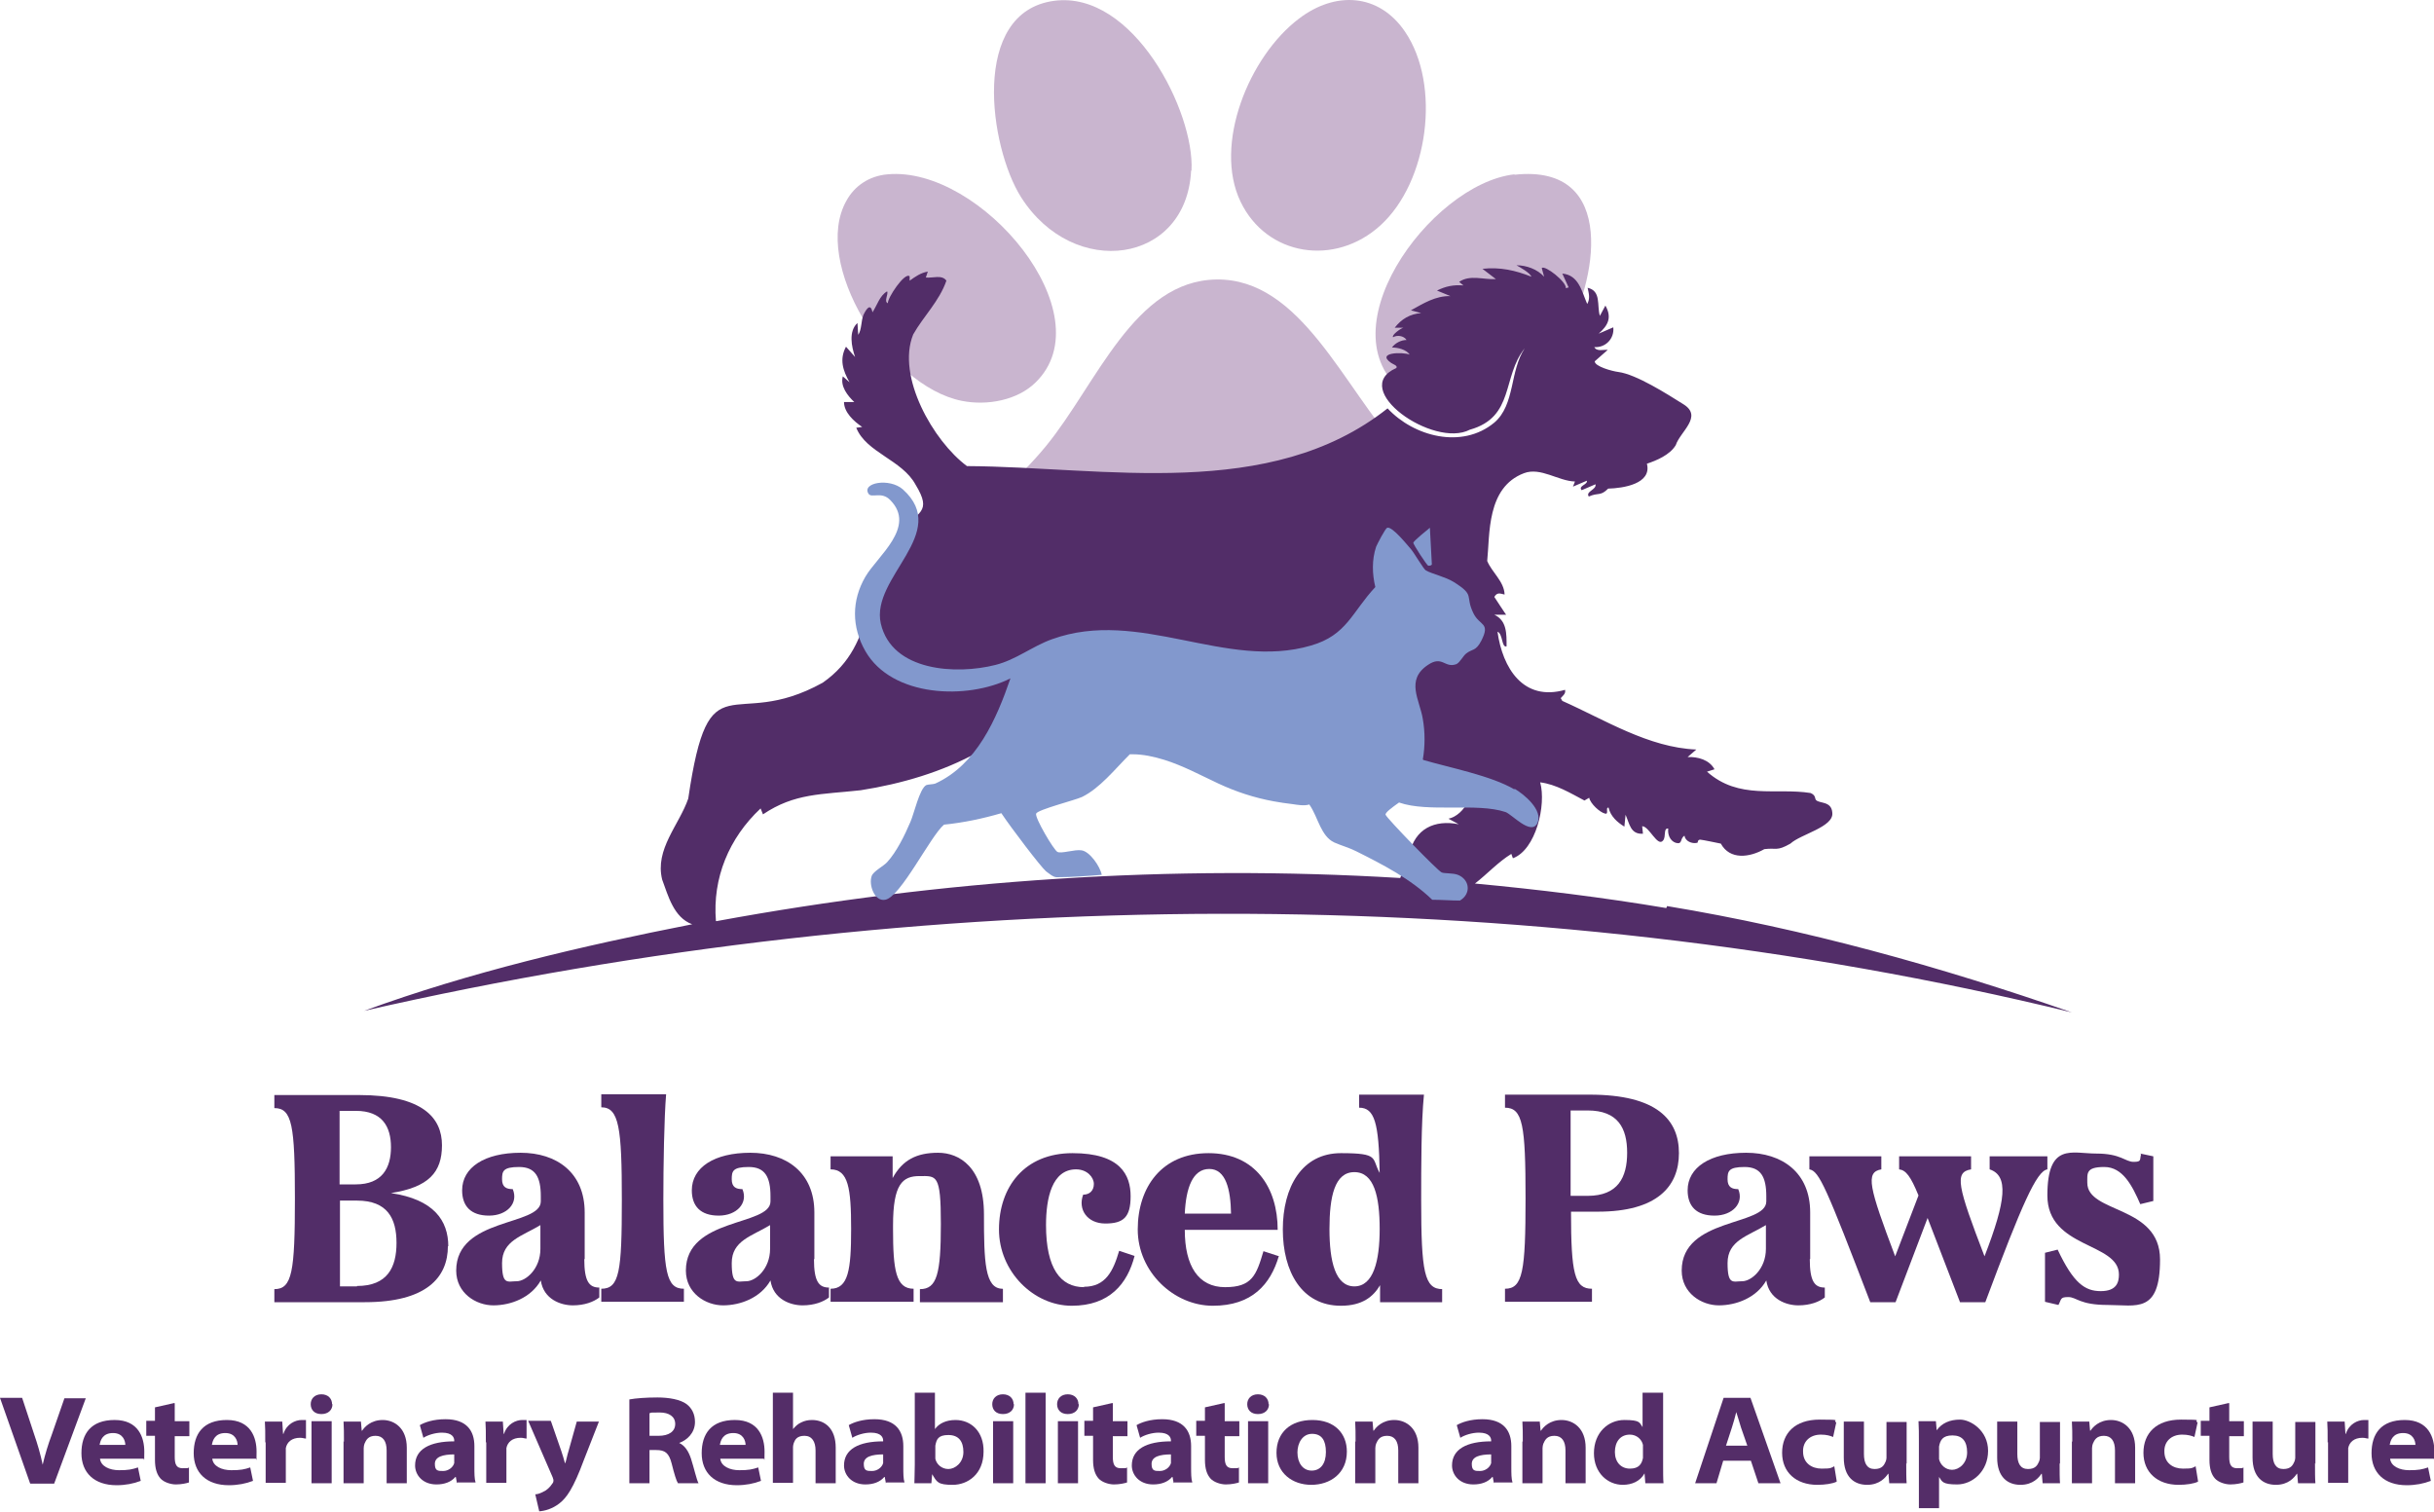 <?xml version="1.0" encoding="UTF-8"?> <svg xmlns="http://www.w3.org/2000/svg" id="Layer_1" version="1.1" viewBox="0 0 615.7 382.4"><!-- Generator: Adobe Illustrator 29.4.0, SVG Export Plug-In . SVG Version: 2.1.0 Build 152) --><defs><style> .st0 { fill: #542d68; } .st1 { fill: #c9b5cf; } .st2 { fill: none; } .st3 { fill: #8298cd; } .st4 { fill: #522d68; } </style></defs><g><path class="st4" d="M113.3,315.2c0,8-5.5,14.2-21,14.2h-22.9v-3.3c4.5,0,5.2-4.4,5.2-22.9s-.7-22.9-5.2-22.9v-3.3h21.4c16.2,0,21,5.8,21,12.7s-3.4,10.6-12.9,12.1c10.8,1.6,14.5,6.9,14.5,13.5ZM85.9,280.9v18.7h4.1c6.7,0,8.9-4.2,8.9-9.4s-2.2-9.2-8.9-9.2h-4.1ZM90.3,325.3c7.7,0,10-4.7,10-10.9s-2.3-10.7-10-10.7h-4.3v21.7h4.3Z"></path><path class="st4" d="M147.8,318.5c0,5.6,1.2,7.2,3.8,7.2v2.5c-1.4,1.1-3.7,2-6.7,2s-7.4-1.5-8.1-6.3c-2.5,4.4-7.6,6.3-12,6.3s-9.4-3.1-9.4-8.8c0-13.5,21.4-11.2,21.4-17.5v-1.3c0-4.9-1.4-7.4-5.5-7.4s-4.3,1.1-4.3,3.1,1.1,2.5,2.7,2.5c1.5,3.5-1.4,6.7-6,6.7s-6.8-2.4-6.8-6.4c0-5.8,5.7-9.5,14.8-9.5s16.2,5,16.2,15.1v11.8ZM136.7,315.8v-5.9c-4.6,2.8-9.7,3.9-9.7,9.6s1.4,4.6,3.7,4.6,6-3.1,6-8.2Z"></path><path class="st4" d="M152.1,329.3v-3.3c4.6,0,5.2-4.3,5.2-22.5s-.7-23.4-5.2-23.4v-3.3h16.4c-.5,6-.7,18.1-.7,26.7,0,18.2.7,22.5,5.2,22.5v3.3h-21Z"></path><path class="st4" d="M205.9,318.5c0,5.6,1.2,7.2,3.8,7.2v2.5c-1.4,1.1-3.7,2-6.7,2s-7.4-1.5-8.1-6.3c-2.5,4.4-7.6,6.3-12,6.3s-9.4-3.1-9.4-8.8c0-13.5,21.4-11.2,21.4-17.5v-1.3c0-4.9-1.4-7.4-5.5-7.4s-4.3,1.1-4.3,3.1,1.1,2.5,2.7,2.5c1.5,3.5-1.4,6.7-6,6.7s-6.8-2.4-6.8-6.4c0-5.8,5.7-9.5,14.8-9.5s16.2,5,16.2,15.1v11.8ZM194.8,315.8v-5.9c-4.6,2.8-9.7,3.9-9.7,9.6s1.4,4.6,3.7,4.6,6-3.1,6-8.2Z"></path><path class="st4" d="M253.7,326.1v3.3h-21v-3.3c4.3,0,5.3-3.8,5.3-16.5s-1.1-12.1-5.4-12.1-6.7,2-6.7,12.5v.9c0,10.3.7,15.1,5.2,15.1v3.3h-21v-3.3c4.5,0,5.2-4.8,5.2-15.1s-.7-15.1-5.2-15.1v-3.3h15.7v5.5c2.5-4.6,6.1-6.4,11.5-6.4s11.6,3.7,11.6,15.6.2,18.8,4.7,18.8Z"></path><path class="st4" d="M274.2,325.5c5.5,0,7.4-4,8.9-9.1l3.9,1.3c-1.8,7-6.3,12.6-15.9,12.6s-18.4-8.6-18.4-19.3,6.4-19.3,18.6-19.3,14.7,5.6,14.7,10.9-1.8,6.9-6.4,6.9-7-3.6-5.6-7.3c1.6,0,2.7-1,2.7-2.7s-1.7-3.7-4.5-3.7c-6.1,0-7.6,7.3-7.6,14.1,0,11,3.7,15.7,9.6,15.7Z"></path><path class="st4" d="M323.5,317.7c-2.1,7.2-6.8,12.6-16.7,12.6s-19-8.6-19-19.3,6.1-19.3,17.9-19.3,17.5,8.7,17.5,19.4h-23.5c0,9.1,3.4,14.5,10.2,14.5s7.9-3,9.7-9.1l4,1.3ZM299.7,307h11.7c-.1-6.1-1.3-11.3-5.5-11.3s-5.9,4.8-6.2,11.3Z"></path><path class="st4" d="M364.8,326.1v3.3h-15.7v-4.3c-1.7,2.9-4.5,5.2-9.9,5.2-9.9,0-14.7-8.6-14.7-19.3s4.8-19.3,14.7-19.3,7.7,1.3,9.8,5c-.2-12.7-1.3-16.5-5.2-16.5v-3.3h16.4c-.7,7.1-.7,18.1-.7,26.7,0,18.2.8,22.5,5.4,22.5ZM349,310.9c0-8.2-1.4-14.4-6.4-14.4s-6.3,6.2-6.3,14.4,1.5,14.5,6.3,14.5,6.4-6.4,6.4-14.5Z"></path><path class="st4" d="M402.6,329.3h-21.9v-3.3c4.5,0,5.2-4.4,5.2-22.9s-.7-22.9-5.2-22.9v-3.3h21.4c17.1,0,22.6,6.4,22.6,14.8s-5.5,14.8-20.5,14.8h-6.8c0,15.7.9,19.5,5.3,19.5v3.3ZM401.6,302.5c7.7,0,10-4.7,10-10.9s-2.3-10.7-10-10.7h-4.3v21.6h4.3Z"></path><path class="st4" d="M457.8,318.5c0,5.6,1.2,7.2,3.8,7.2v2.5c-1.4,1.1-3.7,2-6.7,2s-7.4-1.5-8.1-6.3c-2.5,4.4-7.6,6.3-12,6.3s-9.4-3.1-9.4-8.8c0-13.5,21.4-11.2,21.4-17.5v-1.3c0-4.9-1.4-7.4-5.5-7.4s-4.3,1.1-4.3,3.1,1.1,2.5,2.7,2.5c1.5,3.5-1.4,6.7-6,6.7s-6.8-2.4-6.8-6.4c0-5.8,5.7-9.5,14.8-9.5s16.2,5,16.2,15.1v11.8ZM446.7,315.8v-5.9c-4.6,2.8-9.7,3.9-9.7,9.6s1.4,4.6,3.7,4.6,6-3.1,6-8.2Z"></path><path class="st4" d="M503.4,292.5h14.5v3.3c-2.7.4-6.4,8.7-15.7,33.6h-6.4l-8.2-21.3-8.1,21.3h-6.4c-11.1-28.9-12.9-33.2-15.4-33.6v-3.3h18.2v3.3c-4.1.7-3.1,4.5,3.5,22l5.9-15.4c-2-4.9-3.2-6.4-4.9-6.6v-3.3h18.2v3.3c-4.3.7-3.4,4.3,3.4,22,5.5-14.2,6.1-20.4,1.3-22v-3.3Z"></path><path class="st4" d="M541.4,291.8l3.3.7v11.3l-3.3.8c-2-4.6-4.4-9.4-9.1-9.4s-4.3,1.6-4.3,4c0,7.8,18.4,5.6,18.4,19.4s-6,11.5-13.2,11.5-7.9-2-10-2-1.7.5-2.5,2l-3.4-.8v-12.4l3.2-.8c4,8.5,6.9,10.5,10.9,10.5s4.6-2.2,4.6-4.2c0-8.2-18.1-6.5-18.1-20s6.2-10.6,12.4-10.6,7.3,2.1,9.4,2.1,1.5-.5,1.9-1.9Z"></path></g><g><path class="st1" d="M354.2,113.8c-14.4-15.8-25.1-43.4-46.5-43.1-20.8.3-30.2,26.3-43,42-13.5,16.6-33.7,26.3-30.1,55,1.3,10.1,8.1,18.8,15.7,22.3,24.9,11.7,38.3-15,60.4-13,15.9,1.5,31.5,13.5,47.7,15,23.3,2.2,27.4-25.2,13.2-49.1-6.8-11.5-8.8-19.7-17.4-29Z"></path><path class="st1" d="M301.4,43.1c.8-14.8-14.7-45.5-34.7-42.9-21.4,2.8-16.4,37.1-8.4,49.7,13.3,20.9,41.8,16.9,43-6.7Z"></path><path class="st1" d="M349.2,57c12.1-11,15.4-35.5,6.2-49-6.6-9.7-17.6-10.3-26.8-3.3-12.7,9.6-21.7,31.9-14.8,46.3,6.6,13.8,23.9,16.5,35.4,6Z"></path><path class="st1" d="M261.9,96.8c17.8-17.2-13.8-54.9-37.4-52.7-4.7.4-8.4,3-10.4,6.7-8.8,15.6,10.2,46.8,29.2,50.6,6.5,1.3,14.1-.2,18.6-4.6Z"></path><path class="st1" d="M383.1,44.1c-21.5,2.4-49.3,41-26.8,56,6.9,4.6,14.2,4.1,20.8,1.5.3-.9.8-2.2,1.1-3.2.5-1.7,2.2-9,7.9-11,0,0-3,6.1-3.2,9.1,0,.8-.1,1.5-.2,2.2,5.5-3.6,10.1-8.7,13-13.5,8-13.2,14-43.9-12.6-41Z"></path></g><g><path class="st2" d="M354.3,221.4c1-1.9,2.9-3.4,2-5.4,1.4-6.5,6.4-8.8,12.5-7.6l-2.6-1.4c3.9-.8,7.7-7.3,4.3-10.4-1-.9-1.3,0-2.1.2-1.5.2-8.3-2.3-8.3-4.4-2.4-1.3-4.5-2.8-6.1-5.1l-.4,1.1c-2.1-1.4-3.7-3.5-4.4-5.9-27.1,19.1-53-12.1-79.9-14.2-10,19.3-31.2,28.3-51.8,31.5-9.9,1.1-16.8.8-24.7,6.1l-.6-1.5c-8,7.5-12.2,17.6-11.3,28.5,57.1-10.5,115.1-14.5,172.9-10.9,0-.2.2-.5.3-.7Z"></path><path class="st4" d="M421.5,229.7c-16.1-2.7-32.3-4.7-48.4-6.2,3.1-2.4,5.8-5.4,9.2-7.5l.4,1.1c5.8-2.1,8.5-13.5,6.9-19.2,4,.5,7.6,2.7,11.2,4.6l1.2-.7c.3,1.5,2.7,3.7,4,4,1.1.3,0-1.6.9-1.5.5,2.2,2.2,3.7,4,4.8l.3-3c1,2.2,1.2,5,4.4,4.8l-.2-1.9c1.8,0,3.9,5.4,5.3,3.6.8-1,0-3.2,1.3-3-.2,1.4.4,3.1,1.9,3.6,1.8.5,1-1.1,2.2-1.8.2,1.4,1.9,2.1,3.2,1.8.3,0,0-.8.8-.8.4,0,4.7.9,5.2,1,2.3,4.2,7.3,3.5,11,1.4,3.1-.4,3.1.6,6.6-1.4,2.6-2.4,11-4.2,10.6-7.8-.2-3-3.2-2.3-4.1-3.2-.4-.4,0-1.2-1.4-1.8-8.8-1.4-18.1,1.8-26.2-5.4l1.9-.6c-1.3-2.4-4.2-3.2-6.8-3.1l2.2-1.9c-12.1-.5-23.1-7.5-33.9-12.3l-.4-.7c.6-.7,1.3-1.1,1.1-2.1-10.6,3-15.8-5.5-17.1-14.7,1.4.5,1,4.1,2.3,3.7,0-3.2.1-6.5-3.1-8h3c0,.1-3-4.5-3-4.5.7-1.2,1.4-.9,2.6-.6-.1-3.3-3.2-5.6-4.4-8.5.7-6.7-.2-18.6,9.3-22.2,4.2-1.6,8.7,2,12.9,2.1l-.5,1.3,3.5-1.5c.3,1-2.3,1.3-1.3,2.4l3.5-1.5c.3,1.4-2.6,1.8-1.7,3.1,2.5-1.1,2.9,0,4.9-2,3.8-.1,11.1-1.2,9.8-6.3,2.4-.8,5.8-2.2,7.3-4.7,1.1-3.4,6.9-7.2,2-10.3-4.3-2.7-12-7.6-16.5-8.2-1.6-.2-6-1.4-6-2.7l3.3-2.9c-1.1-.1-2.8.5-3.4-.7,2.8.2,5.1-2.1,4.8-5l-3.7,1.6c2.4-2.1,3.4-4.1,1.7-7.1l-1.4,2.6c-.8-2.7.4-6.3-3.1-7.1.3,1.4.7,2.7-.1,4.1-1.4-3.2-2.1-7.3-6.3-7.7l1.6,3.5-.7.2c.2-1.6-5.3-5.9-6.1-5.1l.6,2.2c-1.7-1.9-4.5-2.9-7-2.9.9.5,3.4,1.9,3.8,2.9-4-1.6-8-2.5-12.4-2l3.4,2.6c-3.1.2-6.5-1.2-9.3.7l1.1.9c-2.5-.2-4.5.2-6.7,1.3l3.4,1.4c-3.8-.1-6.9,1.9-10,3.6l2.6.7c-2.8.2-5,1.5-6.7,3.7h2.2c-.6.1-3.1,1.9-2.6,2.4,1-.6,2.7-.4,3.4.7-1.4,0-2.9.8-3.7,1.9,1.5,0,3.6.5,4.5,1.8-1.7-.7-8.6-.6-4.7,2.1.4.3,1.8.7,1.3,1.3-12.1,5.3,9.4,20.4,18.6,15.6,11.4-3.2,8.1-13.4,13.9-20.6-3.8,5.6-2.4,14.3-7.7,18.8-8.2,6.8-20.4,3.5-27-3.6-29.8,23.6-71.6,14.8-106.4,14.6-8.5-6.3-17.9-22.7-13.6-33.3,2.6-4.6,6.6-8.4,8.4-13.6-1.1-1.6-3.5-.6-5.2-.8l.5-1.5c-1.8.3-3.2,1.3-4.6,2.3v-1.1c-1.2-1.2-5.7,5.6-5.5,6.8-1.1-.4.2-2.3-.2-3-1.9,1.1-2.5,3.5-3.7,5.3-.5-2.6-1.7-.6-2.3.7-.6,1.5-.4,3.6-1.3,5l-.2-3c-2.3,2.1-1.5,6-.6,8.6l-2.3-2.6c-1.7,3.2-.8,6,.9,9l-1.7-1.5c-.7,2.5,1.2,4.9,2.9,6.5h-2.6c0,2.6,2.5,4.9,4.6,6.3l-1.5.2c2.5,6.3,11.6,8.1,15,14.4,4.4,7.2.4,6.8-3.7,11.8-10.1,12.4-5.4,28.3-19.8,38.3-23.1,12.8-28.7-6.9-34,29.3-2.3,6.7-8.5,12.8-6.6,20.5,1.5,4,2.9,9.6,7.6,11.3-28,5.5-56.2,12.1-83,21.9,140.5-32.1,293-33.5,432,.4-33.3-11.6-67.4-21.1-102.4-26.9ZM181.1,233c-.9-10.9,3.3-21,11.3-28.5l.6,1.5c8-5.4,14.8-5,24.7-6.1,20.6-3.2,41.7-12.2,51.8-31.5,26.8,2.1,52.8,33.3,79.9,14.2.7,2.4,2.3,4.5,4.4,5.9l.4-1.1c1.6,2.3,3.7,3.8,6.1,5.1,0,2.1,6.8,4.6,8.3,4.4.8-.1,1-1.2,2.1-.2,3.4,3.1-.3,9.6-4.3,10.4l2.6,1.4c-6.1-1.2-11.1,1.1-12.5,7.6,1,2.2-1.6,3.8-2.3,6-57.8-3.5-115.8.4-172.9,10.9Z"></path></g><g><path class="st3" d="M383.1,199.7c-5.9-3.5-16.4-5.5-23.2-7.5.6-3.4.6-7,0-10.4-.8-4.8-4.4-9.8,1.3-13.6,3.7-2.5,4.2.9,7.2-.2.9-.4,1.7-2.1,2.5-2.7,1.5-1.2,2.4-.5,3.8-3.2,2.4-4.7-.4-3.7-2-7-2.2-4.5.6-4.4-5-7.9-2.1-1.3-5.4-2-7-2.9-.6-.3-3-4.5-3.8-5.4-.9-1-4.7-5.8-6-5.4-.5.2-2.5,4.1-2.8,4.8-1.1,3.3-1,6.9-.2,10.2-5.9,6.3-7.2,12.2-16.3,14.8-21.5,6.3-43.4-9.6-65.5-1.6-5,1.8-9.1,5.2-14.3,6.5-9.8,2.5-26.2,1.7-29-10.5-2.6-11.7,17.8-22.9,5.6-33.9-3.4-3-10.5-1.7-8.7,1.1.8,1.2,3.3-.7,5.5,1.6,6.7,6.8-3.3,14.2-6.3,19.4-3.5,6-3.5,12.7,0,18.8,6.7,11.7,25.8,12.4,36.7,6.9-3.5,10.2-8.5,21.8-19,26.6-.4.2-1.9.2-2.3.4-1.7.9-3.1,7.3-4,9.3-1.4,3.3-3.5,7.6-5.9,10.2-.9,1-3.5,2.3-3.9,3.5-.8,2.2.7,6.5,3.4,6,3.9-.6,11.5-16.2,14.9-19,4.9-.5,9.7-1.5,14.5-2.9,2.6,3.9,10,13.6,11.3,14.7.7.5,1.8,1.5,2.7,1.5,3.9,0,7.6-.3,11.4-.6-.4-2.1-3-5.9-5.1-6.2-1.7-.3-5.1.9-6.1.4-.9-.4-5.8-8.7-5.4-9.7.4-1,9.9-3.4,11.6-4.2,4.5-2.2,8.2-6.9,12.1-10.8.2,0,.5,0,.7,0,2.7,0,5.4.6,8,1.4,4.8,1.5,9.2,3.9,13.7,6,4.5,2.1,9.1,3.6,14,4.5,1.6.3,3.1.5,4.7.7,1.4.2,3,.5,4.3.1,1.2,1.7,1.9,3.8,2.8,5.6.8,1.6,1.8,3.2,3.5,4,1.8.8,3.7,1.3,5.5,2.2,6.8,3.4,13.8,7,19.3,12.3,2.3,0,4.7.2,7,.2,2.9-1.7,2.5-5.3-.5-6.5-1.3-.5-3.3-.3-4.1-.6-1-.4-13.9-13.7-14.2-14.6-.2-.5,1.7-1.9,3.4-3.1,7.4,2.6,19.7,0,26.9,2.4,1.6.5,6.5,6.1,8.1,2.8,1.5-3.3-3.4-7.3-5.8-8.7Z"></path><path class="st3" d="M361.3,143.1c.3,0,.7,0,.9-.3l-.5-9.3c-.6.5-4.1,3.3-4.2,3.8,0,.4,3.4,5.7,3.8,5.8Z"></path></g><g><path class="st0" d="M7.6,375.2l-7.6-21.6h5.6l3,9.1c.9,2.6,1.6,5,2.2,7.8h0c.6-2.6,1.4-5.2,2.3-7.6l3.2-9.2h5.4l-8,21.6h-6Z"></path><path class="st0" d="M25.3,369c.2,1.9,2.4,2.9,4.8,2.9s3.3-.2,4.8-.7l.7,3.4c-1.8.7-3.9,1.1-6.1,1.1-5.7,0-8.9-3.2-8.9-8.1s2.4-8.4,8.4-8.4,7.5,4.4,7.5,8-.1,1.5-.2,1.8h-11ZM31.7,365.5c0-.9-.5-3-3.1-3s-3.2,1.8-3.4,3h6.4Z"></path><path class="st0" d="M44.2,355v4.5h3.7v3.8h-3.7v5.2c0,1.9.4,2.9,2,2.9s1.2,0,1.6-.2v3.8c-.6.2-1.9.5-3.3.5s-3.1-.6-3.9-1.5c-.9-1-1.4-2.5-1.4-4.7v-6.1h-2.2v-3.8h2.2v-3.4l4.9-1.1Z"></path><path class="st0" d="M53.7,369c.2,1.9,2.4,2.9,4.8,2.9s3.3-.2,4.8-.7l.7,3.4c-1.8.7-3.9,1.1-6.1,1.1-5.7,0-8.9-3.2-8.9-8.1s2.4-8.4,8.4-8.4,7.5,4.4,7.5,8-.1,1.5-.2,1.8h-11ZM60.1,365.5c0-.9-.5-3-3.1-3s-3.2,1.8-3.4,3h6.4Z"></path><path class="st0" d="M67.1,364.9c0-2.5,0-4-.1-5.3h4.4l.2,3.1h.1c.8-2.5,3-3.5,4.6-3.5s.7,0,1.1,0v4.7c-.4,0-.8-.2-1.5-.2-2.1,0-3.3,1.1-3.6,2.6,0,.3,0,.6,0,.9v7.9h-5.1v-10.3Z"></path><path class="st0" d="M84.1,355.2c0,1.4-1,2.5-2.8,2.5s-2.7-1.1-2.7-2.5,1-2.5,2.7-2.5,2.7,1.1,2.7,2.5ZM78.8,375.2v-15.7h5.1v15.7h-5.1Z"></path><path class="st0" d="M87,364.7c0-2,0-3.7-.1-5.1h4.4l.2,2.3h.1c.6-.9,2.2-2.7,5.2-2.7s6.1,2.1,6.1,7v9h-5.1v-8.3c0-2.3-.9-3.7-2.8-3.7s-2.4,1.1-2.8,2c-.1.3-.2.7-.2,1.1v8.9h-5.1v-10.6Z"></path><path class="st0" d="M115.6,375.2l-.3-1.6h-.1c-1.1,1.3-2.8,1.9-4.8,1.9-3.5,0-5.4-2.4-5.4-4.8,0-4.1,3.7-6.1,9.9-6.1v-.2c0-.7-.4-2-3.1-2-1.7,0-3.6.6-4.7,1.3l-.9-3.2c1.2-.7,3.4-1.5,6.5-1.5,5.4,0,7.3,3,7.3,6.8v5.3c0,1.6,0,3,.3,3.9h-4.6ZM115,367.9c-3,0-5,.6-5,2.4s.8,1.8,2.1,1.8,2.5-.9,2.8-2c0-.3,0-.6,0-.9v-1.4Z"></path><path class="st0" d="M122.9,364.9c0-2.5,0-4-.1-5.3h4.4l.2,3.1h.1c.8-2.5,3-3.5,4.6-3.5s.7,0,1.1,0v4.7c-.4,0-.8-.2-1.5-.2-2.1,0-3.3,1.1-3.6,2.6,0,.3,0,.6,0,.9v7.9h-5.1v-10.3Z"></path><path class="st0" d="M139.4,359.6l2.6,7.5c.3.9.7,2.2.9,3h.1c.3-.9.5-2.1.8-3l2.1-7.5h5.6l-3.8,9.7c-2.7,7.3-4.4,9.6-6.2,11-1.8,1.4-3.7,1.9-5.1,2l-1-4.3c.6,0,1.4-.3,2.1-.7.8-.3,1.7-1.2,2.2-2,.2-.2.3-.5.3-.7s0-.4-.2-.9l-6.2-14.3h5.7Z"></path><path class="st0" d="M159.2,354c1.6-.3,4.2-.5,7.1-.5s5.8.5,7.4,1.7c1.3,1,2.1,2.5,2.1,4.5,0,2.9-2.2,4.7-4,5.3h0c1.5.7,2.4,2.2,3,4,.8,2.5,1.4,5.3,1.9,6.2h-5.2c-.4-.6-.9-2.2-1.6-5-.7-2.7-1.7-3.4-3.9-3.4h-1.7v8.4h-5.1v-21.3ZM164.3,363.2h2.3c2.6,0,4.2-1.1,4.2-3s-1.6-2.9-3.9-2.9-2.2,0-2.6.2v5.8Z"></path><path class="st0" d="M182.2,369c.2,1.9,2.4,2.9,4.8,2.9s3.3-.2,4.8-.7l.7,3.4c-1.8.7-3.9,1.1-6.1,1.1-5.7,0-8.9-3.2-8.9-8.1s2.4-8.4,8.4-8.4,7.5,4.4,7.5,8-.1,1.5-.2,1.8h-11ZM188.6,365.5c0-.9-.5-3-3.1-3s-3.2,1.8-3.4,3h6.4Z"></path><path class="st0" d="M195.5,352.3h5.1v9.2h0c.6-.7,1.2-1.3,2.1-1.7.8-.4,1.7-.6,2.7-.6,3.2,0,6,2.1,6,7v9h-5.1v-8.3c0-2.2-.9-3.7-2.8-3.7s-2.4,1-2.7,1.8c-.1.3-.2.7-.2,1v9.1h-5.1v-22.9Z"></path><path class="st0" d="M224.1,375.2l-.3-1.6h-.1c-1.1,1.3-2.8,1.9-4.8,1.9-3.5,0-5.4-2.4-5.4-4.8,0-4.1,3.7-6.1,9.9-6.1v-.2c0-.7-.4-2-3.1-2-1.7,0-3.6.6-4.7,1.3l-.9-3.2c1.2-.7,3.4-1.5,6.5-1.5,5.4,0,7.3,3,7.3,6.8v5.3c0,1.6,0,3,.3,3.9h-4.6ZM223.5,367.9c-3,0-5,.6-5,2.4s.8,1.8,2.1,1.8,2.5-.9,2.8-2c0-.3,0-.6,0-.9v-1.4Z"></path><path class="st0" d="M231.3,375.2c0-.9.1-2.8.1-4.7v-18.2h5.1v9.2h0c1-1.4,2.8-2.3,5.2-2.3,4,0,7.2,3,7.1,8,0,5.7-4,8.4-7.8,8.4s-4-.7-5.2-2.7h0l-.2,2.3h-4.3ZM236.6,368.2c0,.3,0,.5,0,.8.3,1.4,1.6,2.6,3.3,2.6s3.8-1.6,3.8-4.3-1.2-4.3-3.8-4.3-3,1.1-3.3,2.7c0,.3,0,.6,0,.9v1.6Z"></path><path class="st0" d="M256.5,355.2c0,1.4-1,2.5-2.8,2.5s-2.7-1.1-2.7-2.5,1-2.5,2.7-2.5,2.7,1.1,2.7,2.5ZM251.2,375.2v-15.7h5.1v15.7h-5.1Z"></path><path class="st0" d="M259.4,352.3h5.1v22.9h-5.1v-22.9Z"></path><path class="st0" d="M272.9,355.2c0,1.4-1,2.5-2.8,2.5s-2.7-1.1-2.7-2.5,1-2.5,2.7-2.5,2.7,1.1,2.7,2.5ZM267.6,375.2v-15.7h5.1v15.7h-5.1Z"></path><path class="st0" d="M281.5,355v4.5h3.7v3.8h-3.7v5.2c0,1.9.4,2.9,2,2.9s1.2,0,1.6-.2v3.8c-.6.2-1.9.5-3.3.5s-3.1-.6-3.9-1.5c-.9-1-1.4-2.5-1.4-4.7v-6.1h-2.2v-3.8h2.2v-3.4l4.9-1.1Z"></path><path class="st0" d="M296.9,375.2l-.3-1.6h-.1c-1.1,1.3-2.8,1.9-4.8,1.9-3.5,0-5.4-2.4-5.4-4.8,0-4.1,3.7-6.1,9.9-6.1v-.2c0-.7-.4-2-3.1-2-1.7,0-3.6.6-4.7,1.3l-.9-3.2c1.2-.7,3.4-1.5,6.5-1.5,5.4,0,7.3,3,7.3,6.8v5.3c0,1.6,0,3,.3,3.9h-4.6ZM296.3,367.9c-3,0-5,.6-5,2.4s.8,1.8,2.1,1.8,2.5-.9,2.8-2c0-.3,0-.6,0-.9v-1.4Z"></path><path class="st0" d="M309.8,355v4.5h3.7v3.8h-3.7v5.2c0,1.9.4,2.9,2,2.9s1.2,0,1.6-.2v3.8c-.6.2-1.9.5-3.3.5s-3.1-.6-3.9-1.5c-.9-1-1.4-2.5-1.4-4.7v-6.1h-2.2v-3.8h2.2v-3.4l4.9-1.1Z"></path><path class="st0" d="M321,355.2c0,1.4-1,2.5-2.8,2.5s-2.7-1.1-2.7-2.5,1-2.5,2.7-2.5,2.7,1.1,2.7,2.5ZM315.7,375.2v-15.7h5.1v15.7h-5.1Z"></path><path class="st0" d="M340.7,367.2c0,5.5-4.2,8.4-9,8.4s-8.8-3-8.8-8.1,3.5-8.3,9.1-8.3,8.7,3.4,8.7,8ZM328.2,367.4c0,2.7,1.4,4.6,3.6,4.6s3.6-1.7,3.6-4.7-1.1-4.6-3.5-4.6-3.7,2.3-3.7,4.7Z"></path><path class="st0" d="M342.9,364.7c0-2,0-3.7-.1-5.1h4.4l.2,2.3h.1c.6-.9,2.2-2.7,5.2-2.7s6.1,2.1,6.1,7v9h-5.1v-8.3c0-2.3-.9-3.7-2.8-3.7s-2.4,1.1-2.8,2c-.1.3-.2.7-.2,1.1v8.9h-5.1v-10.6Z"></path><path class="st0" d="M377.9,375.2l-.3-1.6h-.1c-1.1,1.3-2.8,1.9-4.8,1.9-3.5,0-5.4-2.4-5.4-4.8,0-4.1,3.7-6.1,9.9-6.1v-.2c0-.7-.4-2-3.1-2-1.7,0-3.6.6-4.7,1.3l-.9-3.2c1.2-.7,3.4-1.5,6.5-1.5,5.4,0,7.3,3,7.3,6.8v5.3c0,1.6,0,3,.3,3.9h-4.6ZM377.3,367.9c-3,0-5,.6-5,2.4s.8,1.8,2.1,1.8,2.5-.9,2.8-2c0-.3,0-.6,0-.9v-1.4Z"></path><path class="st0" d="M385.2,364.7c0-2,0-3.7-.1-5.1h4.4l.2,2.3h.1c.6-.9,2.2-2.7,5.2-2.7s6.1,2.1,6.1,7v9h-5.1v-8.3c0-2.3-.9-3.7-2.8-3.7s-2.4,1.1-2.8,2c-.1.3-.2.7-.2,1.1v8.9h-5.1v-10.6Z"></path><path class="st0" d="M420.7,352.3v18.2c0,1.9,0,3.8.1,4.7h-4.6l-.2-2.5h0c-1.1,2-3.2,2.9-5.5,2.9-3.8,0-7.3-3-7.3-8,0-5.2,3.6-8.4,7.7-8.4s3.8.7,4.6,1.8h0v-8.7h5.1ZM415.6,366.4c0-.3,0-.6,0-.9-.3-1.4-1.6-2.6-3.3-2.6-2.5,0-3.8,1.9-3.8,4.4s1.5,4.2,3.8,4.2,3-1.2,3.3-2.7c0-.4,0-.8,0-1.1v-1.4Z"></path><path class="st0" d="M435.9,369.5l-1.7,5.7h-5.4l7.2-21.6h6.8l7.6,21.6h-5.6l-1.9-5.7h-7ZM442,365.7l-1.6-4.6c-.4-1.3-.8-2.7-1.2-3.9h0c-.3,1.2-.7,2.7-1.1,3.9l-1.5,4.6h5.3Z"></path><path class="st0" d="M464.6,374.8c-1,.5-2.9.8-4.9.8-5.4,0-8.9-3.2-8.9-8.1s3.2-8.4,9.5-8.4,3,.2,4.2.7l-.8,3.7c-.7-.3-1.6-.6-3.1-.6-2.8,0-4.6,1.8-4.5,4.3,0,2.9,2.2,4.3,4.7,4.3s2.4-.2,3.2-.6l.6,3.7Z"></path><path class="st0" d="M482.2,370.1c0,2.2,0,3.9.1,5.1h-4.4l-.2-2.4h-.1c-.6.9-2.1,2.8-5.3,2.8s-5.9-1.9-5.9-6.9v-9.1h5.1v8.2c0,2.4.8,3.8,2.7,3.8s2.4-1,2.8-1.9c.1-.3.2-.6.2-.9v-9.1h5.1v10.6Z"></path><path class="st0" d="M485.4,364.9c0-2.1,0-3.9-.1-5.4h4.4l.2,2.3h0c1.3-1.8,3.3-2.7,5.9-2.7s7.1,2.7,7.1,7.9-4,8.5-7.8,8.5-3.8-.7-4.6-1.9h0v7.9h-5.1v-16.7ZM490.5,368.2c0,.3,0,.6,0,.9.3,1.4,1.6,2.7,3.3,2.7s3.8-1.6,3.8-4.4-1.2-4.3-3.7-4.3-3.1,1.2-3.4,2.8c0,.3,0,.5,0,.8v1.5Z"></path><path class="st0" d="M521,370.1c0,2.2,0,3.9.1,5.1h-4.4l-.2-2.4h-.1c-.6.9-2.1,2.8-5.3,2.8s-5.9-1.9-5.9-6.9v-9.1h5.1v8.2c0,2.4.8,3.8,2.7,3.8s2.4-1,2.8-1.9c.1-.3.2-.6.2-.9v-9.1h5.1v10.6Z"></path><path class="st0" d="M524.2,364.7c0-2,0-3.7-.1-5.1h4.4l.2,2.3h.1c.6-.9,2.2-2.7,5.2-2.7s6.1,2.1,6.1,7v9h-5.1v-8.3c0-2.3-.9-3.7-2.8-3.7s-2.4,1.1-2.8,2c-.1.3-.2.7-.2,1.1v8.9h-5.1v-10.6Z"></path><path class="st0" d="M556,374.8c-1,.5-2.9.8-4.9.8-5.4,0-8.9-3.2-8.9-8.1s3.2-8.4,9.5-8.4,3,.2,4.2.7l-.8,3.7c-.7-.3-1.6-.6-3.1-.6-2.8,0-4.6,1.8-4.5,4.3,0,2.9,2.2,4.3,4.7,4.3s2.4-.2,3.2-.6l.6,3.7Z"></path><path class="st0" d="M563.9,355v4.5h3.7v3.8h-3.7v5.2c0,1.9.4,2.9,2,2.9s1.2,0,1.6-.2v3.8c-.6.2-1.9.5-3.3.5s-3.1-.6-3.9-1.5c-.9-1-1.4-2.5-1.4-4.7v-6.1h-2.2v-3.8h2.2v-3.4l4.9-1.1Z"></path><path class="st0" d="M585.6,370.1c0,2.2,0,3.9.1,5.1h-4.4l-.2-2.4h-.1c-.6.9-2.1,2.8-5.3,2.8s-5.9-1.9-5.9-6.9v-9.1h5.1v8.2c0,2.4.8,3.8,2.7,3.8s2.4-1,2.8-1.9c.1-.3.2-.6.2-.9v-9.1h5.1v10.6Z"></path><path class="st0" d="M588.8,364.9c0-2.5,0-4-.1-5.3h4.4l.2,3.1h.1c.8-2.5,3-3.5,4.6-3.5s.7,0,1.1,0v4.7c-.4,0-.8-.2-1.5-.2-2.1,0-3.3,1.1-3.6,2.6,0,.3,0,.6,0,.9v7.9h-5.1v-10.3Z"></path><path class="st0" d="M604.6,369c.2,1.9,2.4,2.9,4.8,2.9s3.3-.2,4.8-.7l.7,3.4c-1.8.7-3.9,1.1-6.1,1.1-5.7,0-8.9-3.2-8.9-8.1s2.4-8.4,8.4-8.4,7.5,4.4,7.5,8-.1,1.5-.2,1.8h-11ZM611,365.5c0-.9-.5-3-3.1-3s-3.2,1.8-3.4,3h6.4Z"></path></g></svg> 
